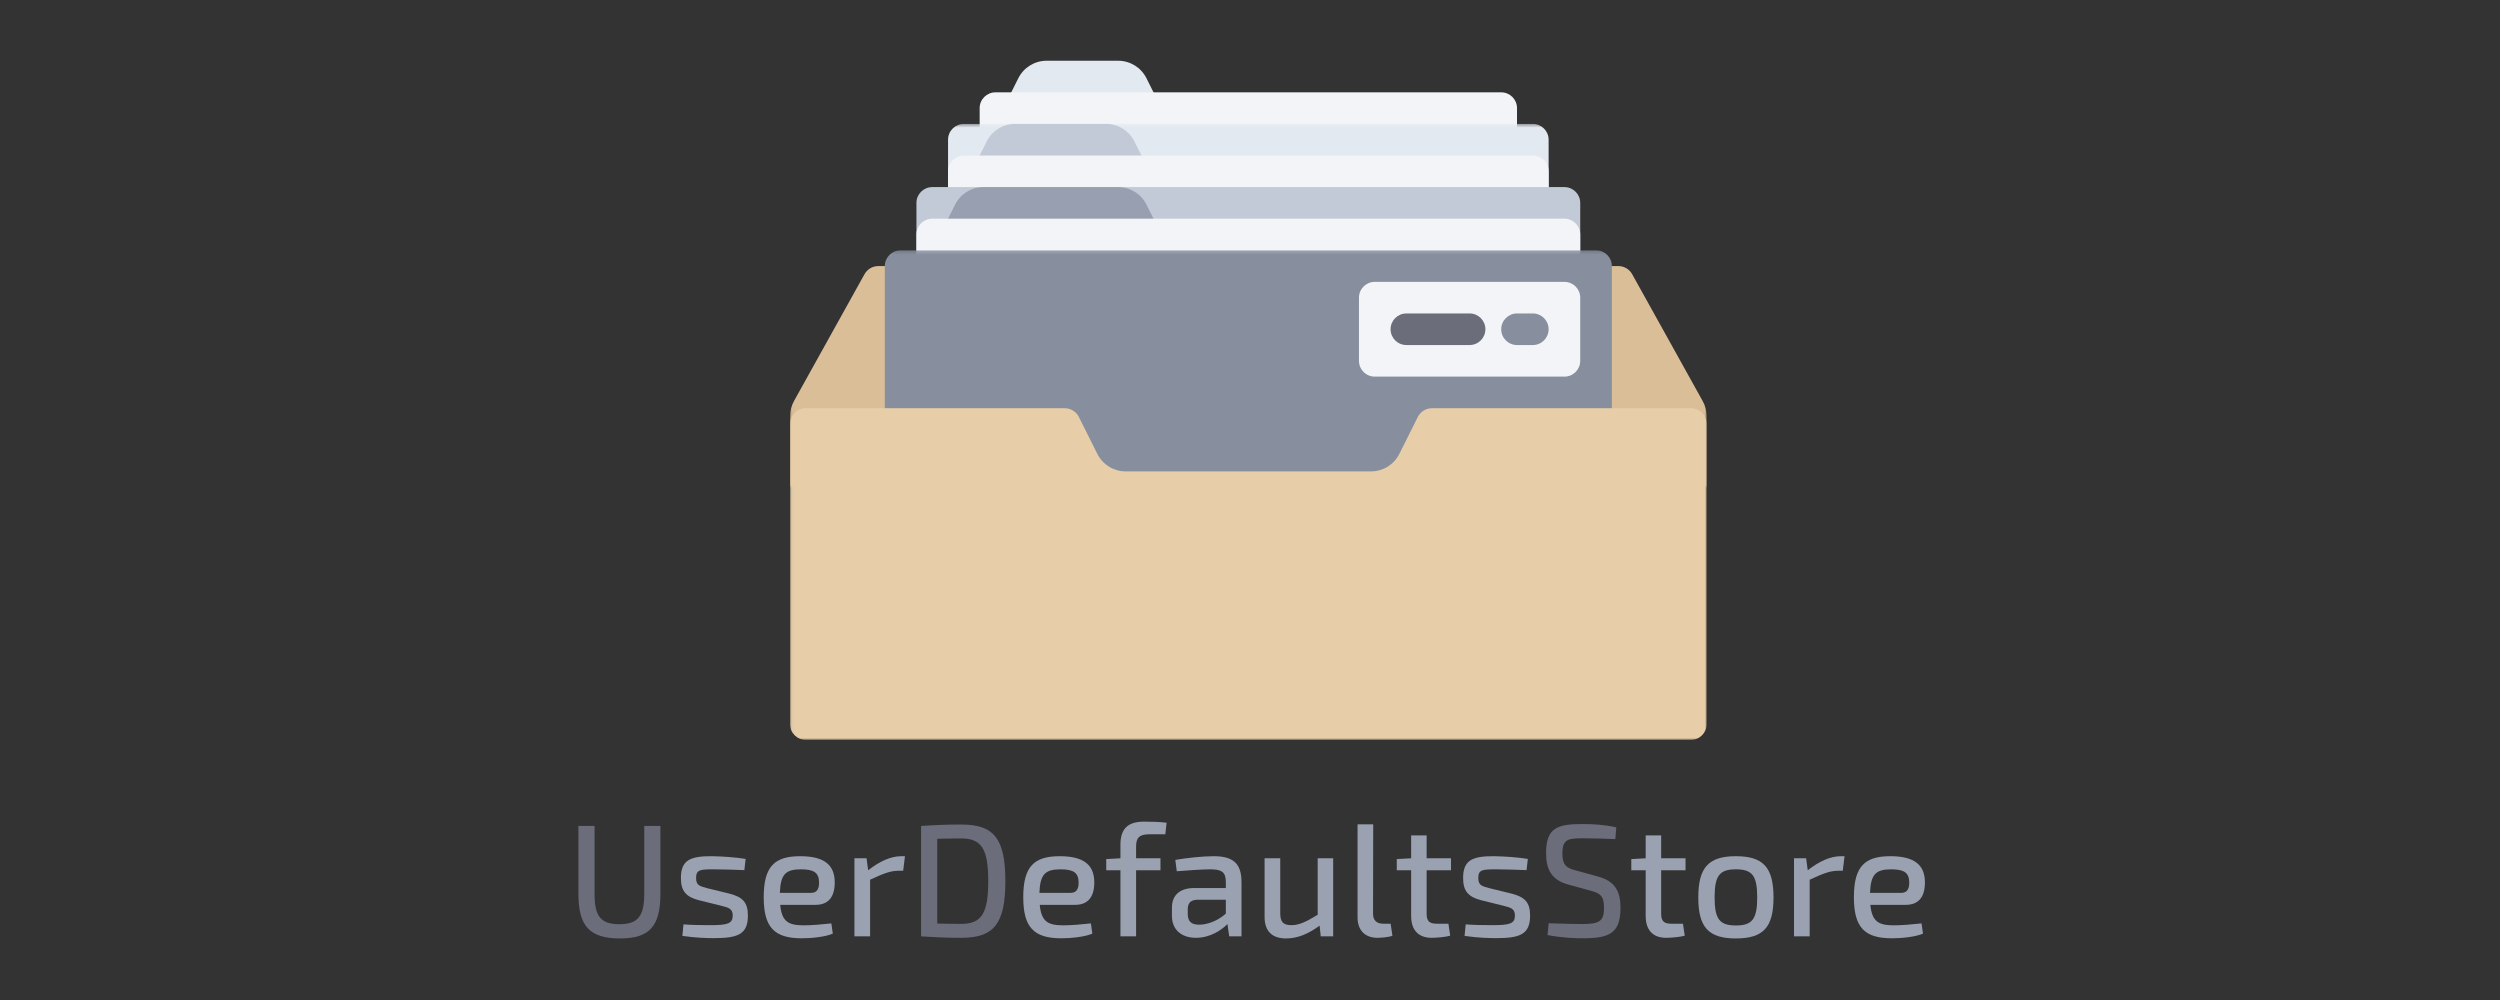 <?xml version="1.0" encoding="UTF-8"?>
<svg width="750px" height="300px" viewBox="0 0 750 300" version="1.1" xmlns="http://www.w3.org/2000/svg" xmlns:xlink="http://www.w3.org/1999/xlink">
    <rect x="0" y="0" width="750" height="300" fill="#333333" stroke="none"/>
    <!-- Generator: Sketch 51 (57462) - http://www.bohemiancoding.com/sketch -->
    <title>logo</title>
    <desc>Created with Sketch.</desc>
    <defs>
        <polygon id="path-1" points="0.032 0.389 275 0.389 275 109.37 0.032 109.37"></polygon>
        <polygon id="path-3" points="0.032 0.185 275 0.185 275 147.073 0.032 147.073"></polygon>
    </defs>
    <g id="logo" stroke="none" stroke-width="1" fill="none" fill-rule="evenodd">
        <g id="Group-2" transform="translate(173, 18)">
            <g id="office-material" transform="translate(64, 0)">
                <path d="M68.5,5.461 L61.638,19.175 L113.793,19.175 L106.931,5.461 C105.325,2.25 102.042,0.222 98.449,0.222 L76.981,0.222 C73.39,0.222 70.106,2.25 68.5,5.461" id="Fill-1" fill="#E3E9F0"></path>
                <path d="M213.362,85.512 L61.638,85.512 C59.02,85.512 56.897,83.39 56.897,80.774 L56.897,14.437 C56.897,11.821 59.02,9.699 61.638,9.699 L213.362,9.699 C215.98,9.699 218.103,11.821 218.103,14.437 L218.103,80.774 C218.103,83.39 215.98,85.512 213.362,85.512" id="Fill-2" fill="#F2F4F7"></path>
                <g id="Group-6" transform="translate(0, 18.787)">
                    <mask id="mask-2" fill="white">
                        <use xlink:href="#path-1"></use>
                    </mask>
                    <g id="Clip-4"></g>
                    <path d="M222.845,76.202 L52.155,76.202 C49.537,76.202 47.414,74.08 47.414,71.464 L47.414,5.127 C47.414,2.51 49.537,0.389 52.155,0.389 L222.845,0.389 C225.463,0.389 227.586,2.51 227.586,5.127 L227.586,71.464 C227.586,74.08 225.463,76.202 222.845,76.202" id="Fill-3" fill="#E3E9F0" mask="url(#mask-2)"></path>
                    <path d="M273.807,83.532 L252.648,45.471 C251.812,43.967 250.225,43.034 248.503,43.034 L26.497,43.034 C24.775,43.034 23.188,43.967 22.352,45.471 L1.193,83.532 C0.411,84.94 0,86.524 0,88.134 L0,109.37 L275,109.37 L275,88.134 C275,86.524 274.589,84.94 273.807,83.532" id="Fill-5" fill="#DABE97" mask="url(#mask-2)"></path>
                </g>
                <path d="M59.017,24.414 L52.155,38.129 L110.171,38.129 L103.309,24.414 C101.703,21.204 98.419,19.175 94.828,19.175 L67.499,19.175 C63.907,19.175 60.624,21.204 59.017,24.414" id="Fill-7" fill="#C3CAD7"></path>
                <path d="M222.845,104.465 L52.155,104.465 C49.537,104.465 47.414,102.343 47.414,99.727 L47.414,33.39 C47.414,30.774 49.537,28.652 52.155,28.652 L222.845,28.652 C225.463,28.652 227.586,30.774 227.586,33.39 L227.586,99.727 C227.586,102.343 225.463,104.465 222.845,104.465" id="Fill-8" fill="#F2F4F7"></path>
                <path d="M232.328,113.942 L42.672,113.942 C40.054,113.942 37.931,111.821 37.931,109.203 L37.931,42.867 C37.931,40.25 40.054,38.129 42.672,38.129 L232.328,38.129 C234.946,38.129 237.069,40.25 237.069,42.867 L237.069,109.203 C237.069,111.821 234.946,113.942 232.328,113.942" id="Fill-9" fill="#C3CAD7"></path>
                <path d="M49.534,43.368 L42.672,57.082 L113.793,57.082 L106.931,43.368 C105.325,40.157 102.042,38.129 98.449,38.129 L58.016,38.129 C54.424,38.129 51.14,40.157 49.534,43.368" id="Fill-10" fill="#989FB0"></path>
                <path d="M232.328,123.418 L42.672,123.418 C40.054,123.418 37.931,121.297 37.931,118.68 L37.931,52.343 C37.931,49.727 40.054,47.605 42.672,47.605 L232.328,47.605 C234.946,47.605 237.069,49.727 237.069,52.343 L237.069,118.68 C237.069,121.297 234.946,123.418 232.328,123.418" id="Fill-11" fill="#F2F4F7"></path>
                <g id="Group-15" transform="translate(0, 56.897)">
                    <mask id="mask-4" fill="white">
                        <use xlink:href="#path-3"></use>
                    </mask>
                    <g id="Clip-13"></g>
                    <path d="M241.81,75.998 L33.19,75.998 C30.571,75.998 28.449,73.877 28.449,71.26 L28.449,4.924 C28.449,2.307 30.571,0.185 33.19,0.185 L241.81,0.185 C244.429,0.185 246.551,2.307 246.551,4.924 L246.551,71.26 C246.551,73.877 244.429,75.998 241.81,75.998" id="Fill-12" fill="#878E9D" mask="url(#mask-4)"></path>
                    <path d="M270.258,47.568 L192.585,47.568 C190.789,47.568 189.148,48.582 188.345,50.187 L182.794,61.283 C181.188,64.494 177.904,66.522 174.312,66.522 L100.689,66.522 C97.097,66.522 93.813,64.494 92.207,61.283 L86.656,50.187 C85.853,48.582 84.211,47.568 82.415,47.568 L4.742,47.568 C2.123,47.568 0,49.69 0,52.306 L0,142.335 C0,144.952 2.123,147.073 4.742,147.073 L270.258,147.073 C272.877,147.073 275,144.952 275,142.335 L275,52.306 C275,49.69 272.877,47.568 270.258,47.568" id="Fill-14" fill="#E7CEA9" mask="url(#mask-4)"></path>
                </g>
                <path d="M175.431,94.989 L232.328,94.989 C234.946,94.989 237.069,92.867 237.069,90.25 L237.069,71.297 C237.069,68.68 234.946,66.559 232.328,66.559 L175.431,66.559 C172.813,66.559 170.69,68.68 170.69,71.297 L170.69,90.25 C170.69,92.867 172.813,94.989 175.431,94.989" id="Fill-16" fill="#F2F4F7"></path>
                <path d="M203.879,76.035 L184.914,76.035 C182.295,76.035 180.172,78.157 180.172,80.774 C180.172,83.39 182.295,85.512 184.914,85.512 L203.879,85.512 C206.498,85.512 208.621,83.39 208.621,80.774 C208.621,78.156 206.498,76.035 203.879,76.035" id="Fill-17" fill="#6B6D7B"></path>
                <path d="M222.845,76.035 L218.103,76.035 C215.485,76.035 213.362,78.157 213.362,80.774 C213.362,83.39 215.485,85.512 218.103,85.512 L222.845,85.512 C225.463,85.512 227.586,83.39 227.586,80.774 C227.586,78.157 225.463,76.035 222.845,76.035" id="Fill-18" fill="#878E9D"></path>
            </g>
            <g id="Group" transform="translate(0, 228)">
                <path d="M25.123,1.789 L25.123,22.141 C25.123,31.837 21.879,35.533 13.017,35.533 C3.865,35.533 0.524,31.837 0.524,22.141 L0.524,1.789 L5.366,1.789 L5.366,22.141 C5.366,28.957 7.255,31.261 12.824,31.261 C18.295,31.261 20.281,28.957 20.281,22.141 L20.281,1.789 L25.123,1.789 Z" id="Path" fill="#6B6D7B"></path>
                <path d="M40.619,10.861 C43.718,10.909 47.786,11.197 50.691,11.677 L50.304,15.037 C47.35,14.941 44.299,14.797 41.345,14.797 C37.132,14.797 35.825,14.845 35.825,17.389 C35.825,19.645 36.939,19.837 39.166,20.461 L45.849,22.093 C49.674,23.101 51.369,24.589 51.369,28.669 C51.369,34.429 48.173,35.437 41.103,35.437 C39.505,35.437 35.825,35.389 31.709,34.765 L32.048,31.309 C34.227,31.501 37.084,31.549 40.135,31.549 C45.316,31.549 46.817,31.069 46.817,28.669 C46.817,26.509 45.461,26.269 43.234,25.693 L36.648,24.061 C32.726,23.053 31.273,21.229 31.273,17.389 C31.273,12.061 34.033,10.813 40.619,10.861 Z" id="Path" fill="#9AA2B1"></path>
                <path d="M68.124,31.597 C70.545,31.597 73.838,31.309 76.404,31.021 L76.84,34.093 C74.516,35.101 70.303,35.485 67.494,35.485 C59.262,35.485 56.115,32.173 56.115,23.149 C56.115,13.885 59.407,10.861 67.058,10.861 C74.419,10.861 77.421,13.597 77.421,18.733 C77.421,22.957 75.629,25.453 71.659,25.453 L61.054,25.453 C61.538,30.541 63.572,31.597 68.124,31.597 Z M67.3,14.797 C62.7,14.797 61.151,16.285 60.957,21.853 L70.4,21.853 C72.385,21.853 72.724,20.173 72.724,18.733 C72.675,15.901 71.32,14.797 67.3,14.797 Z" id="Combined-Shape" fill="#9AA2B1"></path>
                <path d="M98.485,10.861 L97.953,15.229 L96.5,15.229 C93.982,15.229 91.658,16.237 88.026,17.917 L88.026,34.909 L83.329,34.909 L83.329,11.485 L86.961,11.485 L87.445,15.085 C90.786,12.445 94.224,10.861 97.372,10.861 L98.485,10.861 Z" id="Path" fill="#9AA2B1"></path>
                <path d="M115.385,1.357 C125.119,1.357 128.605,5.485 128.605,18.349 C128.605,31.213 125.119,35.341 115.385,35.341 C110.737,35.341 106.863,35.149 103.328,34.909 L103.328,1.789 C106.863,1.549 110.688,1.357 115.385,1.357 Z M115.385,31.165 C121.487,31.165 123.472,27.997 123.472,18.349 C123.472,8.701 121.487,5.533 115.385,5.533 C112.625,5.533 110.301,5.581 108.17,5.629 L108.17,31.069 C110.252,31.117 112.674,31.165 115.385,31.165 Z" id="Combined-Shape" fill="#6B6D7B"></path>
                <path d="M145.989,31.597 C148.41,31.597 151.703,31.309 154.27,31.021 L154.706,34.093 C152.381,35.101 148.168,35.485 145.36,35.485 C137.128,35.485 133.98,32.173 133.98,23.149 C133.98,13.885 137.273,10.861 144.924,10.861 C152.284,10.861 155.287,13.597 155.287,18.733 C155.287,22.957 153.495,25.453 149.524,25.453 L138.919,25.453 C139.404,30.541 141.437,31.597 145.989,31.597 Z M145.166,14.797 C140.566,14.797 139.016,16.285 138.823,21.853 L148.265,21.853 C150.251,21.853 150.59,20.173 150.59,18.733 C150.541,15.901 149.185,14.797 145.166,14.797 Z" id="Combined-Shape" fill="#9AA2B1"></path>
                <path d="M176.593,4.285 L171.799,4.285 C168.845,4.285 167.828,5.293 167.828,7.933 L167.828,11.485 L175.14,11.485 L175.14,15.085 L167.828,15.085 L167.828,34.909 L163.131,34.909 L163.131,15.085 L158.87,15.085 L158.87,11.725 L163.131,11.485 L163.131,7.405 C163.131,3.037 164.971,0.493 170.153,0.493 C171.702,0.493 175.044,0.541 176.981,0.829 L176.593,4.285 Z" id="Path" fill="#9AA2B1"></path>
                <path d="M191.072,10.861 C196.544,10.861 199.449,12.685 199.449,18.589 L199.449,34.909 L195.769,34.909 L195.236,31.213 C193.493,32.989 190.103,35.341 185.794,35.341 C181.484,35.341 178.579,32.989 178.579,28.717 L178.579,26.269 C178.579,22.525 181,20.413 185.261,20.413 L194.752,20.413 L194.752,18.589 C194.704,15.709 193.687,14.797 190.055,14.797 C187.731,14.797 183.712,15.085 180.031,15.373 L179.595,11.965 C182.937,11.389 187.779,10.861 191.072,10.861 Z M183.324,26.893 L183.324,28.141 C183.324,30.445 184.389,31.405 186.762,31.405 C188.893,31.405 192.04,30.493 194.752,28.093 L194.752,23.917 L186.133,23.917 C183.954,24.013 183.324,25.117 183.324,26.893 Z" id="Combined-Shape" fill="#9AA2B1"></path>
                <path d="M226.954,11.485 L226.954,34.909 L223.225,34.909 L222.886,31.693 C219.4,34.237 216.204,35.533 212.814,35.533 C208.601,35.533 206.374,33.325 206.374,29.053 L206.374,11.485 L211.071,11.485 L211.071,27.709 C211.023,30.589 211.943,31.549 214.461,31.549 C216.833,31.549 219.013,30.445 222.305,28.429 L222.305,11.485 L226.954,11.485 Z" id="Path" fill="#9AA2B1"></path>
                <path d="M238.963,1.309 L238.915,28.141 C238.915,30.109 239.98,31.117 242.014,31.117 L244.193,31.117 L244.726,34.717 C243.757,35.149 241.433,35.341 240.222,35.341 C236.59,35.341 234.266,33.181 234.266,29.197 L234.266,1.309 L238.963,1.309 Z" id="Path" fill="#9AA2B1"></path>
                <path d="M254.992,15.085 L254.992,28.141 C254.992,30.349 255.815,31.117 258.091,31.117 L261.529,31.117 L262.061,34.717 C260.512,35.149 257.752,35.341 256.493,35.341 C252.473,35.341 250.343,32.989 250.343,28.765 L250.343,15.085 L246.033,15.085 L246.033,11.725 L250.343,11.485 L250.343,4.621 L254.992,4.621 L254.992,11.485 L262.304,11.485 L262.304,15.085 L254.992,15.085 Z" id="Path" fill="#9AA2B1"></path>
                <path d="M275.281,10.861 C278.38,10.909 282.448,11.197 285.353,11.677 L284.966,15.037 C282.012,14.941 278.961,14.797 276.007,14.797 C271.795,14.797 270.487,14.845 270.487,17.389 C270.487,19.645 271.601,19.837 273.828,20.461 L280.511,22.093 C284.336,23.101 286.031,24.589 286.031,28.669 C286.031,34.429 282.835,35.437 275.765,35.437 C274.167,35.437 270.487,35.389 266.371,34.765 L266.71,31.309 C268.889,31.501 271.746,31.549 274.797,31.549 C279.978,31.549 281.479,31.069 281.479,28.669 C281.479,26.509 280.124,26.269 277.896,25.693 L271.31,24.061 C267.388,23.053 265.935,21.229 265.935,17.389 C265.935,12.061 268.695,10.813 275.281,10.861 Z" id="Path" fill="#9AA2B1"></path>
                <path d="M301.817,1.213 C304.965,1.213 308.5,1.405 311.89,2.221 L311.599,5.725 C308.79,5.629 305.159,5.485 302.011,5.485 C297.459,5.485 295.716,5.677 295.716,10.093 C295.716,13.501 296.927,14.413 299.735,15.133 L306.369,16.957 C311.551,18.349 313.149,21.421 313.149,26.365 C313.149,33.997 309.807,35.485 301.769,35.485 C299.638,35.485 295.91,35.389 291.261,34.525 L291.6,30.973 C297.653,31.165 299.348,31.213 301.866,31.213 C306.757,31.165 308.209,30.445 308.209,26.317 C308.209,22.717 306.95,21.949 304.239,21.229 L297.459,19.357 C292.568,18.013 290.825,14.989 290.825,9.949 C290.825,2.269 294.263,1.213 301.817,1.213 Z" id="Path" fill="#6B6D7B"></path>
                <path d="M325.351,15.085 L325.351,28.141 C325.351,30.349 326.175,31.117 328.451,31.117 L331.889,31.117 L332.421,34.717 C330.872,35.149 328.112,35.341 326.853,35.341 C322.833,35.341 320.703,32.989 320.703,28.765 L320.703,15.085 L316.393,15.085 L316.393,11.725 L320.703,11.485 L320.703,4.621 L325.351,4.621 L325.351,11.485 L332.663,11.485 L332.663,15.085 L325.351,15.085 Z" id="Path" fill="#9AA2B1"></path>
                <path d="M347.772,10.861 C356.004,10.861 359.055,14.269 359.055,23.245 C359.055,32.173 356.004,35.533 347.772,35.533 C339.54,35.533 336.489,32.173 336.489,23.245 C336.489,14.269 339.54,10.861 347.772,10.861 Z M347.772,14.797 C342.881,14.797 341.38,16.669 341.38,23.245 C341.38,29.725 342.881,31.645 347.772,31.645 C352.663,31.645 354.164,29.725 354.164,23.245 C354.164,16.669 352.663,14.797 347.772,14.797 Z" id="Combined-Shape" fill="#9AA2B1"></path>
                <path d="M380.361,10.861 L379.828,15.229 L378.376,15.229 C375.858,15.229 373.533,16.237 369.901,17.917 L369.901,34.909 L365.204,34.909 L365.204,11.485 L368.836,11.485 L369.32,15.085 C372.662,12.445 376.1,10.861 379.247,10.861 L380.361,10.861 Z" id="Path" fill="#9AA2B1"></path>
                <path d="M395.179,31.597 C397.6,31.597 400.893,31.309 403.459,31.021 L403.895,34.093 C401.571,35.101 397.358,35.485 394.549,35.485 C386.317,35.485 383.17,32.173 383.17,23.149 C383.17,13.885 386.462,10.861 394.113,10.861 C401.474,10.861 404.476,13.597 404.476,18.733 C404.476,22.957 402.684,25.453 398.714,25.453 L388.109,25.453 C388.593,30.541 390.627,31.597 395.179,31.597 Z M394.356,14.797 C389.755,14.797 388.206,16.285 388.012,21.853 L397.455,21.853 C399.44,21.853 399.779,20.173 399.779,18.733 C399.731,15.901 398.375,14.797 394.356,14.797 Z" id="Combined-Shape" fill="#9AA2B1"></path>
            </g>
        </g>
    </g>
</svg>
